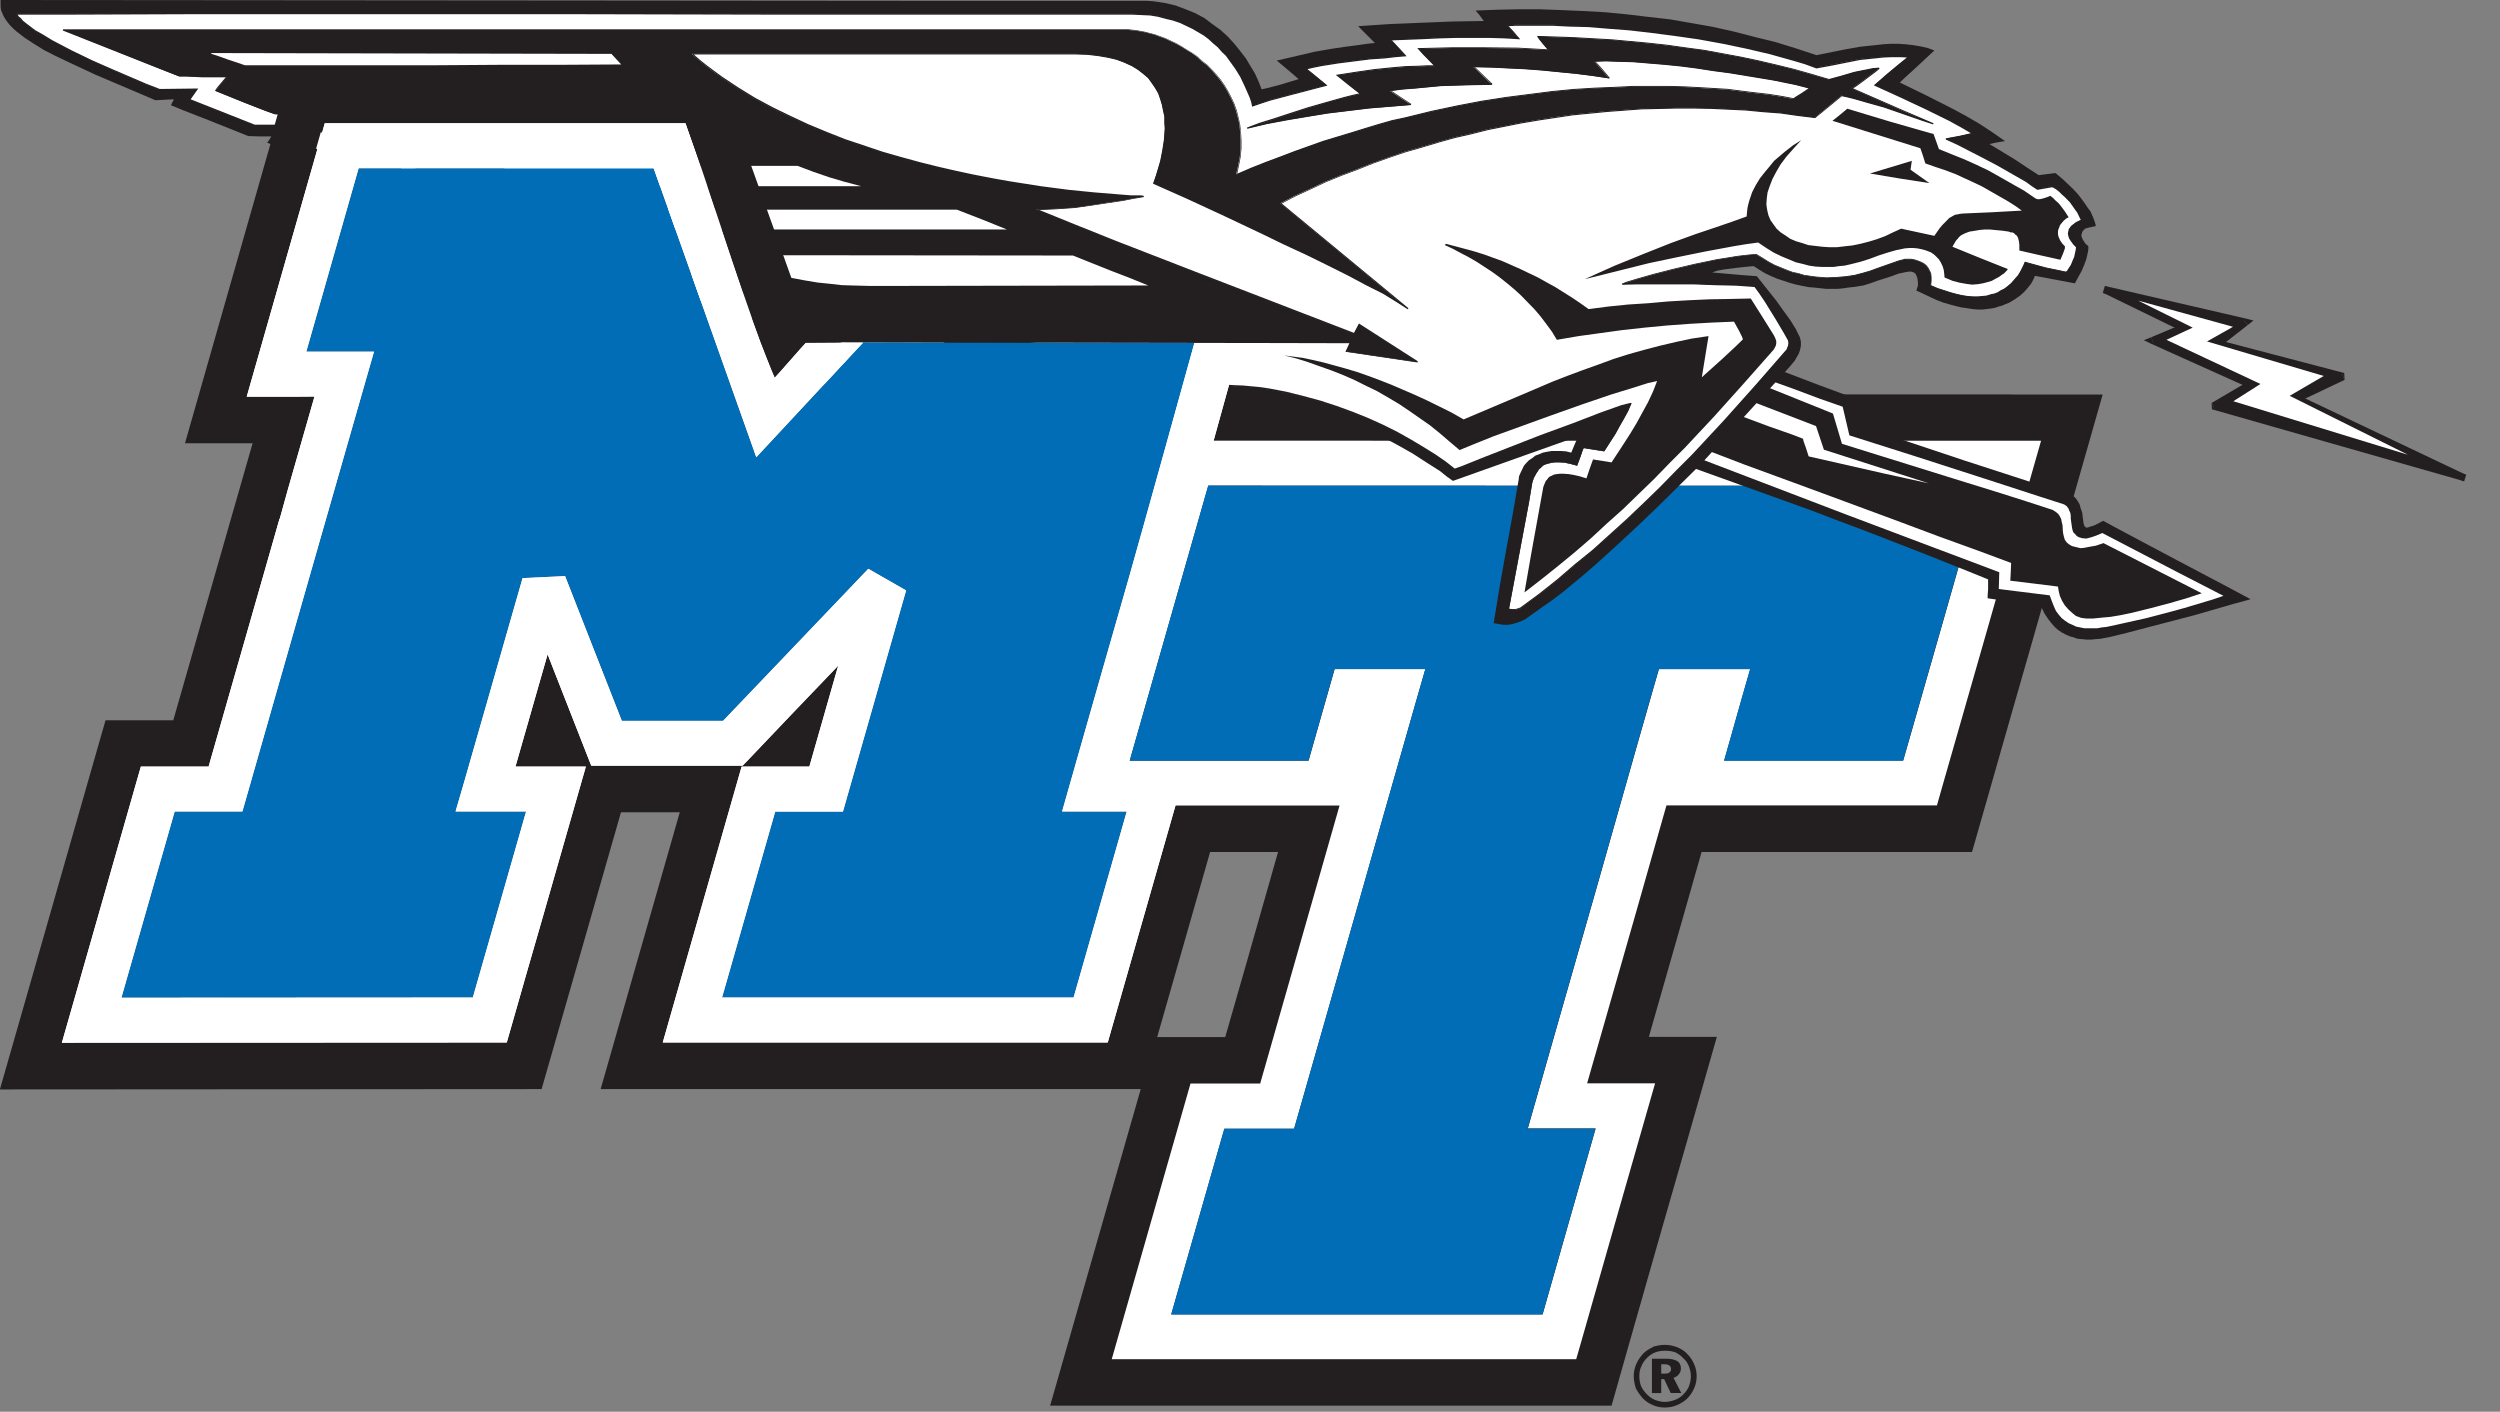 <svg width="85" height="48" viewBox="0 0 85 48" fill="none" xmlns="http://www.w3.org/2000/svg">
<rect x="0" y="0" width="85" height="48" fill="#808080" stroke="none"/>
<g clip-path="url(#clip0_5411_83452)">
<path d="M68.39 13.41C65.736 13.41 63.094 13.41 60.452 13.41H54.446C51.492 13.41 48.543 13.41 45.593 13.406L45.602 13.374C45.841 12.528 46.084 11.678 46.328 10.832L27.303 10.908L25.63 6.019C25.411 5.404 25.195 4.793 24.976 4.179L24.425 2.614H9.846L6.29 15.07H8.589C8.202 16.427 7.811 17.78 7.423 19.137C7.044 20.462 6.665 21.787 6.286 23.112L5.891 24.489H3.588L3.101 26.189C2.351 28.815 1.604 31.425 0.854 34.047L-0.004 37.041L18.415 37.029L18.902 35.329C19.253 34.099 19.604 32.874 19.959 31.645C20.342 30.304 20.729 28.963 21.113 27.618H23.112L20.422 37.029H38.785L35.704 47.793H54.793L55.276 46.088C56.018 43.474 56.768 40.856 57.519 38.242L58.373 35.253H56.062L56.122 35.041C56.489 33.76 56.856 32.479 57.219 31.202L57.854 28.967H67.049L67.564 27.167C68.071 25.391 68.578 23.611 69.089 21.839L71.491 13.414H68.386L68.39 13.41ZM43.183 29.921C42.68 31.701 42.169 33.481 41.658 35.261H39.344L41.144 28.967H43.454C43.362 29.286 43.275 29.602 43.183 29.921Z" fill="#231F20"/>
<path d="M53.599 46.212H37.799L40.477 36.841H42.847L42.879 36.725C43.49 34.598 44.096 32.475 44.699 30.352C44.983 29.362 45.262 28.372 45.545 27.387H36.382L39.926 14.982H40.501C45.15 14.982 49.784 14.982 54.437 14.986H60.444C63.086 14.986 65.732 14.986 68.386 14.986H69.396L67.568 21.4C67.061 23.172 66.55 24.952 66.043 26.724L65.856 27.383H56.66C56.632 27.474 56.608 27.566 56.58 27.662L55.698 30.767C55.335 32.044 54.968 33.325 54.601 34.602L53.962 36.833H56.273L55.994 37.807C55.243 40.421 54.497 43.043 53.751 45.657L53.591 46.212H53.599ZM39.826 44.688H52.45C53.048 42.58 53.651 40.473 54.254 38.366H51.947L53.14 34.187C53.507 32.906 53.87 31.629 54.238 30.352L55.12 27.247C55.495 25.93 55.866 24.613 56.245 23.3L56.405 22.745H59.51L59.23 23.719C59.103 24.162 58.979 24.601 58.855 25.044C58.779 25.315 58.704 25.587 58.624 25.858H64.71C65.173 24.234 65.64 22.601 66.107 20.981L67.38 16.515C65.065 16.515 62.758 16.515 60.452 16.515H54.445C49.983 16.515 45.541 16.511 41.083 16.511L38.413 25.862H44.492C44.615 25.427 44.739 24.992 44.863 24.557L45.378 22.749H48.463L48.183 23.723C47.513 26.073 46.838 28.424 46.172 30.775C45.569 32.898 44.962 35.021 44.352 37.153L44.001 38.378H41.63L39.822 44.696L39.826 44.688Z" fill="white"/>
<path fill-rule="evenodd" clip-rule="evenodd" d="M67.376 16.515C65.061 16.515 62.754 16.515 60.448 16.515H54.441C49.979 16.515 45.537 16.511 41.079 16.511L38.409 25.862H44.487C44.611 25.427 44.735 24.992 44.859 24.557L45.373 22.749H48.459L48.179 23.723C47.509 26.073 46.834 28.424 46.168 30.775C45.565 32.898 44.958 35.021 44.348 37.152L43.997 38.377H41.626L39.818 44.695H52.442C53.04 42.588 53.643 40.481 54.245 38.374H51.939L53.132 34.195C53.499 32.914 53.862 31.637 54.23 30.36L55.112 27.255C55.487 25.938 55.858 24.62 56.237 23.308L56.397 22.753H59.502L59.222 23.727C59.095 24.169 58.971 24.608 58.847 25.052C58.771 25.323 58.696 25.594 58.616 25.866H64.702C65.165 24.241 65.632 22.609 66.099 20.989L67.372 16.523L67.376 16.515Z" fill="#006DB6"/>
<path fill-rule="evenodd" clip-rule="evenodd" d="M56.76 46.428C56.8 46.456 56.816 46.495 56.816 46.551C56.816 46.595 56.8 46.635 56.76 46.663C56.732 46.691 56.676 46.703 56.593 46.703H56.481V46.384H56.581C56.664 46.384 56.732 46.4 56.76 46.428ZM56.481 47.361V46.891H56.581L56.804 47.361H57.163L56.9 46.847C56.984 46.819 57.039 46.779 57.083 46.723C57.123 46.667 57.151 46.611 57.151 46.527C57.151 46.416 57.111 46.332 57.028 46.276C56.928 46.224 56.804 46.196 56.652 46.196H56.166V47.365H56.485L56.481 47.361ZM56.968 45.98C57.063 46.036 57.159 46.092 57.243 46.192C57.327 46.26 57.383 46.356 57.423 46.456C57.467 46.567 57.49 46.679 57.49 46.791C57.49 46.914 57.463 47.026 57.423 47.138C57.383 47.234 57.311 47.334 57.227 47.417C57.143 47.501 57.059 47.557 56.948 47.597C56.836 47.637 56.724 47.665 56.6 47.665C56.489 47.665 56.381 47.637 56.269 47.597C56.157 47.553 56.074 47.485 55.99 47.401C55.906 47.318 55.838 47.222 55.794 47.122C55.754 47.01 55.738 46.914 55.738 46.791C55.738 46.679 55.75 46.567 55.806 46.456C55.846 46.344 55.918 46.248 56.002 46.164C56.086 46.08 56.169 46.024 56.281 45.98C56.381 45.941 56.489 45.925 56.6 45.925C56.74 45.925 56.852 45.941 56.964 45.98H56.968ZM56.201 45.801C56.078 45.857 55.966 45.925 55.866 46.024C55.77 46.136 55.687 46.244 55.631 46.384C55.575 46.507 55.547 46.647 55.547 46.787C55.547 46.926 55.575 47.062 55.615 47.19C55.671 47.313 55.754 47.425 55.85 47.537C55.946 47.637 56.058 47.717 56.197 47.773C56.321 47.828 56.461 47.856 56.6 47.856C56.756 47.856 56.892 47.828 57.02 47.773C57.143 47.717 57.267 47.649 57.367 47.549C57.463 47.453 57.546 47.325 57.602 47.202C57.658 47.074 57.686 46.938 57.686 46.787C57.686 46.647 57.658 46.507 57.602 46.384C57.546 46.26 57.478 46.148 57.379 46.048C57.283 45.937 57.171 45.869 57.032 45.809C56.908 45.757 56.768 45.725 56.6 45.725C56.461 45.725 56.325 45.753 56.197 45.793L56.201 45.801Z" fill="#231F20"/>
<path fill-rule="evenodd" clip-rule="evenodd" d="M43.159 13.629L43.913 13.086L44.053 12.572L44.192 12.069L44.332 11.554L44.484 11.039L44.627 10.54L44.763 10.021L44.903 9.519L45.042 9.004L45.182 8.505L45.338 7.99L45.477 7.471L45.617 6.972L45.757 6.457L45.896 5.943L46.036 5.44L46.188 4.925L44.667 4.554L44.528 5.069L44.388 5.571L44.248 6.086L44.108 6.585L43.969 7.1L43.813 7.615L43.673 8.134L43.534 8.633L43.398 9.147L43.254 9.65L43.115 10.165L42.975 10.68L42.823 11.179L42.696 11.698L42.544 12.209L42.404 12.715L43.159 12.169V13.629H43.761L43.913 13.086L43.159 13.629Z" fill="white"/>
<path fill-rule="evenodd" clip-rule="evenodd" d="M68.211 8.301L68.255 8.405L68.267 8.517L68.295 8.76L67.596 8.549L66.886 8.345L66.942 8.289L66.998 8.245L67.081 8.217H67.165H67.345H67.512L68.211 8.301Z" fill="#231F20"/>
<path fill-rule="evenodd" clip-rule="evenodd" d="M76.424 11.051L76.38 10.836L71.563 9.722L71.507 9.966L76.324 11.067L76.268 10.868L76.424 11.051L76.619 10.896L76.38 10.836L76.424 11.051Z" fill="#231F20"/>
<path fill-rule="evenodd" clip-rule="evenodd" d="M75.447 11.566L75.487 11.782L76.424 11.051L76.269 10.868L75.335 11.594L75.375 11.798L75.335 11.594L75.151 11.742L75.375 11.798L75.447 11.566Z" fill="#231F20"/>
<path fill-rule="evenodd" clip-rule="evenodd" d="M79.716 12.915L79.704 12.683L75.446 11.566L75.374 11.797L79.648 12.915L79.621 12.699L79.716 12.915Z" fill="#231F20"/>
<path fill-rule="evenodd" clip-rule="evenodd" d="M78.156 13.441V13.657L79.717 12.915L79.621 12.699L78.056 13.441V13.657V13.441L77.833 13.557L78.056 13.657L78.156 13.441Z" fill="#231F20"/>
<path fill-rule="evenodd" clip-rule="evenodd" d="M83.784 16.363L83.852 16.148L78.156 13.442L78.057 13.657L83.752 16.363L83.84 16.136L83.784 16.363Z" fill="#231F20"/>
<path fill-rule="evenodd" clip-rule="evenodd" d="M75.194 13.701L75.206 13.916L83.783 16.363L83.839 16.136L75.278 13.685L75.306 13.916L75.194 13.701Z" fill="#231F20"/>
<path fill-rule="evenodd" clip-rule="evenodd" d="M76.468 13.187L76.436 12.971L75.194 13.701L75.306 13.917L76.563 13.171L76.547 12.955L76.563 13.171L76.759 13.055L76.547 12.955L76.468 13.187Z" fill="#231F20"/>
<path fill-rule="evenodd" clip-rule="evenodd" d="M73.139 11.466L73.127 11.682L76.468 13.186L76.547 12.955L73.223 11.466V11.682L73.139 11.466L72.888 11.566L73.127 11.682L73.139 11.466Z" fill="#231F20"/>
<path fill-rule="evenodd" clip-rule="evenodd" d="M74.161 11.251V11.039L73.14 11.466L73.224 11.682L74.245 11.251L74.261 11.039L74.245 11.251L74.497 11.167L74.261 11.039L74.161 11.251Z" fill="#231F20"/>
<path fill-rule="evenodd" clip-rule="evenodd" d="M71.563 9.722L71.495 9.95L74.161 11.251L74.261 11.039L71.591 9.734L71.507 9.966L71.563 9.722Z" fill="#231F20"/>
<path fill-rule="evenodd" clip-rule="evenodd" d="M60.321 12.512L61.857 13.098L62.907 13.486L63.382 13.673L63.198 14.459L66.802 15.661L69.272 16.463L70.39 16.822L70.49 16.866L70.558 16.922L70.613 16.994L70.669 17.081L70.713 17.165L70.737 17.265L70.797 17.437L70.837 17.768L70.865 17.88L70.893 17.908L70.909 17.924L70.937 17.939H70.977L71.06 17.908L71.16 17.88L71.256 17.84L71.424 17.752L71.507 17.708L72.278 18.123L74.006 19.041L75.738 19.955L76.52 20.374L75.949 20.53L74.608 20.917L73.016 21.332L72.302 21.52L71.731 21.659L71.412 21.719L71.244 21.731L71.104 21.747H70.949L70.797 21.731L70.641 21.719L70.518 21.675L70.362 21.631L70.234 21.575L70.099 21.503L69.971 21.416L69.847 21.304L69.735 21.172L69.624 21.029L69.512 20.857L69.456 20.745L69.412 20.657L69.328 20.602L69.26 20.574L69.165 20.558L69.037 20.53L68.686 20.502L67.58 20.342V20.242L67.596 20.027V19.7L66.926 19.428L65.305 18.782L63.31 18.007L62.36 17.652L61.538 17.337L57.319 15.82L60.321 12.512Z" fill="#231F20"/>
<path fill-rule="evenodd" clip-rule="evenodd" d="M62.651 13.829L62.879 14.803L65.042 15.489L67.445 16.264L69.384 16.894L70.178 17.149L70.266 17.209L70.322 17.281L70.35 17.349L70.39 17.437L70.406 17.537V17.636L70.434 17.84L70.446 17.924L70.462 18.008L70.49 18.095L70.546 18.151L70.613 18.227L70.685 18.267L70.797 18.299L70.937 18.311L71.104 18.267L71.268 18.211L71.479 18.123L74.006 19.44L75.598 20.259L75.223 20.386L74.261 20.674L73.631 20.845L72.972 21.017L72.278 21.172L71.954 21.244L71.619 21.316L71.463 21.332L71.312 21.36H71.16H71.02H70.865L70.725 21.332L70.585 21.304L70.462 21.244L70.334 21.188L70.206 21.101L70.099 21.017L69.999 20.901L69.903 20.773L69.831 20.614L69.763 20.442L69.691 20.242L67.959 20.027L67.975 19.456L62.779 17.497L57.599 15.517L57.722 15.389L57.85 15.234L59.303 15.793L60.979 16.407L62.723 17.05L64.427 17.68L65.964 18.255L67.221 18.71L68.378 19.141L68.366 19.456L68.35 19.744L69.165 19.843L69.971 19.943L69.999 20.115L70.039 20.27L70.111 20.43L70.206 20.586L70.322 20.717L70.462 20.845L70.585 20.945L70.669 20.973L70.737 21.001L70.825 21.017L70.937 21.029H71.172L71.451 21.001L71.759 20.973L72.094 20.917L72.441 20.845L73.14 20.674L73.786 20.502L74.341 20.342L74.86 20.171L71.519 18.466L71.256 18.554L71.004 18.598L70.865 18.626L70.737 18.638L70.573 18.598L70.446 18.566L70.35 18.51L70.266 18.439L70.206 18.355L70.178 18.267L70.15 18.151L70.138 18.067L70.126 17.852L70.099 17.752L70.082 17.652L70.039 17.564L69.983 17.477L69.903 17.409L69.791 17.337L68.909 17.05L68.015 16.766L66.215 16.208L62.627 15.09L62.32 14.06L59.822 13.055L60.001 12.871L60.991 13.226L61.873 13.557L62.651 13.829Z" fill="white"/>
<path fill-rule="evenodd" clip-rule="evenodd" d="M61.745 14.487L62.013 15.29L65.585 16.435L64.024 16.092L61.494 15.517L61.398 15.218L61.326 15.018L61.302 14.918L60.935 14.775L60.113 14.487L58.928 14.044L59.359 13.569L61.745 14.487Z" fill="white"/>
<path fill-rule="evenodd" clip-rule="evenodd" d="M57.834 15.777L56.429 17.165L55.714 17.852L54.988 18.526L54.261 19.185L53.898 19.5L53.519 19.815L53.156 20.115L52.781 20.402L52.39 20.674L52.011 20.945L51.871 21.045L51.731 21.116L51.58 21.172L51.424 21.216L51.272 21.244H51.117L50.949 21.216L50.785 21.188L50.981 19.987L51.2 18.754L51.424 17.525L51.635 16.307L51.647 16.192L51.703 16.064L51.759 15.948L51.815 15.832L51.887 15.749L51.983 15.649L52.094 15.577L52.206 15.489L52.318 15.449L52.458 15.389L52.597 15.361L52.753 15.334H52.904H53.072L53.24 15.345L53.423 15.389L53.535 15.118L53.647 14.859L53.994 14.89L54.233 14.918H54.329L54.357 14.859L54.413 14.731L54.485 14.543L52.346 15.302L49.4 16.351L49.177 16.192L48.965 16.02L48.495 15.721L48.032 15.421L47.545 15.146L47.038 14.874L46.527 14.647L46.008 14.416L45.489 14.232L44.958 14.044L44.444 13.885L43.941 13.757L43.713 13.881L43.027 13.941L42.276 13.761L42.053 13.486H41.845H41.634H24.696L26.472 12.468L27.546 11.825L27.338 11.797L27.127 11.781L26.624 11.67L26.093 11.526L25.518 11.338L24.907 11.139L24.305 10.923L23.076 10.464L21.958 10.009L21.036 9.606L20.422 9.335L20.186 9.219L20.37 8.948L19.923 8.92H19.627H19.476L17.967 8.333L16.443 7.731L16.486 7.703L16.554 7.615L16.61 7.543L16.638 7.503L15.716 7.471L15.257 7.288L14.208 6.873L13.146 6.457L12.659 6.27L12.843 6.026L12.408 6.01H11.989L10.536 5.428L9.083 4.853L9.155 4.753L9.211 4.665L9.223 4.638H8.832L8.441 4.626L7.144 4.107L6.234 3.752L5.814 3.58L5.858 3.48L5.902 3.408V3.376L5.284 3.408L3.232 2.534L2.31 2.103L1.891 1.904L1.5 1.704L1.153 1.489L0.846 1.289L0.566 1.074L0.455 0.974L0.355 0.874L0.259 0.758L0.187 0.659L0.119 0.543L0.075 0.443L0.035 0.343L0.02 0.227V0.128V0L19.432 0.016L32.77 0.028H38.812H39.024L39.219 0.044L39.415 0.072L39.599 0.1L39.794 0.144L39.974 0.188L40.309 0.315L40.628 0.443L40.951 0.615L41.219 0.818L41.498 1.018L41.746 1.245L41.969 1.489L42.165 1.732L42.364 1.992L42.516 2.247L42.672 2.506L42.795 2.778L42.895 3.037L43.091 2.993L43.534 2.878L44.152 2.69L44.025 2.578L43.773 2.363L43.41 2.059L44.08 1.904L44.695 1.76L45.266 1.66L45.757 1.588L46.176 1.533L46.483 1.489L46.746 1.461L46.176 0.89L47.249 0.818L48.323 0.774L49.412 0.73L50.45 0.714L50.294 0.503L50.171 0.359L50.893 0.331L51.623 0.315H52.346L53.088 0.343L53.827 0.375L54.569 0.415L55.307 0.487L56.05 0.575L56.788 0.659L57.514 0.786L58.24 0.914L58.955 1.074L59.677 1.261L60.376 1.433L61.074 1.648L61.757 1.876L62.75 1.676L63.253 1.588L63.772 1.533L64.023 1.505L64.275 1.489H64.538L64.79 1.505L65.041 1.533L65.293 1.576L65.544 1.632L65.768 1.716L65.181 2.263L64.774 2.634L64.594 2.806L65.504 3.249L66.41 3.708L66.857 3.951L67.304 4.211L67.735 4.494L68.17 4.797L67.903 4.841L67.639 4.897L68.49 5.412L68.897 5.683L69.316 5.955L69.623 5.915L69.886 5.883L70.126 6.086L70.321 6.27L70.501 6.442L70.657 6.613L70.78 6.773L70.892 6.928L70.988 7.072L71.076 7.188L71.171 7.403L71.227 7.559L71.255 7.659V7.687L71.104 7.719L70.988 7.747L70.892 7.775L70.824 7.846L70.796 7.89L70.78 7.946L70.764 8.002L70.78 8.062L70.808 8.134L70.836 8.178L70.908 8.289L70.976 8.345L71.004 8.373V8.477L70.988 8.577L70.936 8.804L70.864 9.004L70.78 9.203L70.684 9.379L70.613 9.507L70.545 9.634L69.874 9.507L69.188 9.379L69.132 9.507L69.064 9.634L68.952 9.778L68.825 9.922L68.685 10.049L68.505 10.177L68.31 10.293L68.198 10.337L68.07 10.393L67.959 10.421L67.835 10.464L67.679 10.492L67.54 10.508L67.4 10.524H67.232L67.065 10.508L66.885 10.48L66.689 10.453L66.506 10.409L66.298 10.353L66.087 10.293L65.863 10.209L65.644 10.109L65.404 9.994L65.153 9.878L65.181 9.806L65.209 9.706V9.59L65.193 9.479L65.181 9.419L65.153 9.363L65.125 9.303L65.085 9.275L65.041 9.251L64.973 9.235H64.901L64.802 9.251L64.55 9.303L64.315 9.391L63.828 9.547L63.589 9.634L63.353 9.706L63.086 9.75L62.834 9.778L62.651 9.806L62.471 9.822H62.291H62.096L61.689 9.778L61.493 9.762L61.286 9.722L61.074 9.678L60.867 9.622L60.643 9.547L60.432 9.479L60.224 9.391L60.013 9.291L59.821 9.175L59.625 9.048L59.442 9.064L59.063 9.104L58.604 9.163L58.392 9.203L58.213 9.263L59.163 9.347L59.733 9.391L59.973 9.694L60.392 10.221L60.627 10.552L60.867 10.88L61.062 11.195L61.13 11.338L61.202 11.482L61.214 11.554L61.23 11.61V11.754L61.202 11.897L61.158 12.025L61.09 12.141L61.018 12.268L60.934 12.368L60.851 12.468L57.834 15.777Z" fill="#231F20"/>
<path fill-rule="evenodd" clip-rule="evenodd" d="M38.522 0.471L38.829 0.487L39.125 0.503L39.388 0.543L39.655 0.615L39.891 0.674L40.142 0.758L40.354 0.858L40.561 0.958L40.757 1.074L40.953 1.189L41.12 1.317L41.276 1.461L41.428 1.588L41.567 1.748L41.707 1.876L41.819 2.031L42.026 2.319L42.198 2.594L42.333 2.878L42.433 3.105L42.517 3.293L42.573 3.464L42.601 3.596L42.896 3.492L43.2 3.392L43.842 3.221L45.099 2.894L44.752 2.606L44.417 2.335L44.668 2.275L44.947 2.219L45.506 2.131L46.065 2.059L46.608 1.992L47.083 1.96L47.462 1.92L47.797 1.888L47.546 1.616L47.294 1.345L48.384 1.305L48.967 1.273L49.541 1.261H50.1H50.647L51.162 1.273L51.648 1.305L51.453 1.074L51.257 0.858L51.537 0.842H51.888H52.822L53.397 0.874L54.023 0.89L54.694 0.946L55.42 1.002L56.174 1.09L56.944 1.189L57.755 1.305L58.549 1.445L59.375 1.616L60.181 1.804L60.588 1.92L60.991 2.031L61.383 2.147L61.774 2.291L62.013 2.247L62.249 2.203L62.752 2.103L63.254 2.004L63.522 1.976L63.785 1.948L64.053 1.92L64.344 1.904H64.623L64.903 1.92L64.567 2.191L64.188 2.506L63.757 2.878L64.639 3.277L65.489 3.68L66.299 4.079L66.691 4.294L67.082 4.522L66.635 4.626L66.172 4.709L66.551 4.881L67.417 5.324L67.932 5.599L68.435 5.883L68.91 6.158L69.105 6.298L69.289 6.414L69.792 6.33L69.915 6.398L70.027 6.485L70.127 6.585L70.223 6.673L70.406 6.857L70.546 7.06L70.658 7.216L70.725 7.359L70.781 7.471L70.602 7.559L70.49 7.643L70.434 7.687L70.406 7.731L70.362 7.787L70.35 7.858L70.334 7.93L70.35 8.002L70.378 8.09L70.434 8.178L70.518 8.289L70.614 8.389L70.602 8.489L70.546 8.732L70.49 8.86L70.434 9.004L70.35 9.131L70.306 9.203L70.251 9.251L70.039 9.203L69.552 9.104L68.854 8.92L68.814 9.02L68.77 9.104L68.714 9.219L68.63 9.363L68.519 9.491L68.395 9.634L68.239 9.762L68.143 9.834L68.044 9.878L67.932 9.95L67.82 9.994L67.696 10.021L67.557 10.065L67.417 10.077L67.261 10.093H67.094L66.914 10.077L66.731 10.049L66.539 10.009L66.327 9.95L66.104 9.878L65.88 9.806L65.645 9.706L65.657 9.547V9.419L65.645 9.291L65.601 9.203L65.545 9.104L65.489 9.032L65.406 8.964L65.322 8.92L65.21 8.876L65.126 8.848L65.002 8.82H64.903H64.775L64.667 8.848L64.551 8.876L64.428 8.92L64.188 9.004L63.829 9.131L63.59 9.219L63.338 9.291L63.059 9.363L62.767 9.407L62.432 9.435L62.097 9.451L61.913 9.435L61.734 9.419L61.538 9.391L61.343 9.363L61.147 9.303L60.952 9.263L60.756 9.191L60.544 9.104L60.337 9.02L60.125 8.904L59.918 8.776L59.706 8.649L59.415 8.676L59.08 8.716L58.365 8.832L57.611 8.992L56.889 9.163L56.218 9.335L55.671 9.491L55.296 9.606L55.197 9.65L55.157 9.662L55.644 9.65H56.861H57.599L58.341 9.678L59.052 9.694L59.666 9.734L59.834 9.966L60.014 10.237L60.377 10.824L60.656 11.295L60.768 11.494L60.812 11.566L60.824 11.638V11.698L60.812 11.77L60.78 11.841L60.768 11.881L59.706 13.098L58.633 14.304L58.09 14.89L57.559 15.461L57 16.02L56.454 16.579L55.895 17.122L55.324 17.664L54.749 18.183L54.163 18.71L53.564 19.197L52.962 19.716L52.347 20.203L51.704 20.674L51.624 20.701L51.525 20.729H51.413L51.301 20.717L51.704 18.566L51.984 17.082L52.096 16.407L52.151 16.247L52.239 16.092L52.279 16.032L52.319 15.964L52.391 15.904L52.459 15.832L52.542 15.793L52.642 15.761L52.77 15.733L52.882 15.721H53.033L53.213 15.733L53.408 15.777L53.62 15.832L53.732 15.533L53.8 15.334L53.843 15.234L54.191 15.29L54.542 15.345L54.654 15.174L54.917 14.759L55.057 14.503L55.212 14.232L55.352 13.973L55.448 13.745H55.42L55.364 13.757L55.125 13.817L54.442 14.06L53.48 14.431L52.391 14.831L50.379 15.621L49.709 15.892L49.457 15.976L49.15 15.733L48.799 15.489L48.412 15.246L47.977 14.99L47.518 14.731L47.027 14.487L46.528 14.26L45.997 14.044L45.45 13.845L44.892 13.657L44.305 13.502L43.73 13.358L43.439 13.298L43.148 13.246L42.852 13.198L42.557 13.17L42.266 13.142L41.97 13.13L41.695 13.114H41.4L26.166 13.098L27.519 12.268L28.832 11.466L28.62 11.482H28.385L28.133 11.454L27.866 11.426L27.591 11.382L27.279 11.326L26.669 11.179L26.01 10.995L25.34 10.78L24.669 10.564L24.015 10.337L22.785 9.866L21.764 9.451L20.83 9.032H20.814L20.802 9.02L21.165 8.605L19.684 8.577L17.13 7.543L17.17 7.471L17.282 7.343L17.449 7.144L15.973 7.116L13.319 6.07L13.498 5.871L13.678 5.655L12.117 5.627L11.738 5.468L10.916 5.152L9.683 4.654L9.994 4.294L9.966 4.266H8.653L6.446 3.392L6.698 3.037L5.424 3.049L4.95 2.862L4.451 2.65L3.82 2.379L3.138 2.075L2.423 1.732L1.769 1.389L1.461 1.201L1.182 1.046L1.014 0.914L0.847 0.786L0.763 0.714L0.691 0.631L0.623 0.575L0.567 0.471H0.998H2.2L6.502 0.459H19.545L26.513 0.471H32.603H36.902H38.522Z" fill="white"/>
<path d="M51.528 20.753H51.413L51.277 20.737V20.713L51.963 17.078L52.075 16.403L52.131 16.244L52.215 16.084L52.259 16.024L52.303 15.948L52.37 15.892L52.446 15.816L52.53 15.777L52.63 15.745L52.758 15.717L52.873 15.701H53.029L53.212 15.717L53.412 15.757L53.604 15.809L53.707 15.525L53.775 15.326L53.823 15.206L54.522 15.322L54.625 15.162L54.893 14.747L55.032 14.491L55.188 14.22L55.328 13.965L55.412 13.769L55.368 13.781L55.128 13.841L54.446 14.084L53.484 14.456L52.394 14.855L50.383 15.641L49.712 15.912L49.449 16.004L49.441 15.996L49.134 15.753L48.786 15.509L48.395 15.266L47.96 15.006L47.501 14.747L47.014 14.503L46.512 14.276L45.981 14.06L45.438 13.861L44.879 13.677L44.297 13.518L43.722 13.374L43.139 13.262L42.848 13.218L42.261 13.162L41.97 13.15L41.691 13.134H41.399L26.161 13.123L26.149 13.083L28.744 11.494L28.62 11.502H28.38L28.125 11.474L27.862 11.446L27.582 11.402L27.275 11.347L26.66 11.203L26.002 11.019L24.661 10.588L24.002 10.357L22.773 9.886L21.755 9.471L20.825 9.056H20.805L20.77 9.02L21.117 8.625L19.676 8.597L17.098 7.555L17.154 7.463L17.405 7.164L15.964 7.136L13.282 6.078L13.482 5.855L13.634 5.675L12.105 5.643L11.73 5.488L10.908 5.172L9.651 4.662L9.966 4.294L9.958 4.286H8.645L6.414 3.4L6.657 3.057L5.424 3.069L4.949 2.882L3.816 2.395L3.133 2.095L2.419 1.752L1.764 1.409L1.457 1.221L1.178 1.062L0.838 0.802L0.755 0.73L0.683 0.643L0.611 0.583L0.539 0.451H2.207L6.51 0.435H19.552L26.521 0.451H38.534L39.132 0.479L39.4 0.523L39.667 0.595L39.907 0.651L40.158 0.738L40.581 0.938L40.972 1.169L41.144 1.301L41.299 1.445L41.451 1.573L41.591 1.732L41.73 1.86L42.054 2.307L42.221 2.582L42.361 2.87L42.544 3.289L42.6 3.46L42.624 3.568L42.896 3.476L43.203 3.376L43.846 3.205L45.063 2.886L44.376 2.323L44.672 2.255L44.955 2.199L45.514 2.111L46.619 1.972L47.094 1.94L47.469 1.896L47.761 1.872L47.258 1.325L48.395 1.281L48.982 1.253L49.557 1.237H50.662L51.177 1.253L51.616 1.277L51.453 1.086L51.229 0.838L51.552 0.822H52.837L53.412 0.85L54.039 0.866L54.709 0.922L55.435 0.978L56.19 1.066L56.96 1.165L57.77 1.281L58.569 1.425L59.395 1.596L60.205 1.784L61.015 2.012L61.406 2.127L61.793 2.271L62.264 2.187L63.27 1.988L63.537 1.956L63.801 1.928L64.068 1.9L64.364 1.888H64.643L64.922 1.9L64.934 1.94L64.599 2.211L64.22 2.526L63.813 2.878L64.663 3.265L65.513 3.664L66.323 4.067L66.714 4.282L67.105 4.51L67.097 4.55L66.65 4.65L66.255 4.725L66.57 4.869L67.436 5.312L67.955 5.583L68.933 6.142L69.129 6.286L69.304 6.394L69.807 6.31L69.939 6.386L70.051 6.473L70.15 6.573L70.246 6.657L70.43 6.845L70.685 7.204L70.821 7.483L70.617 7.579L70.458 7.703L70.434 7.743L70.394 7.798L70.366 7.934L70.378 8.002L70.406 8.082L70.462 8.166L70.546 8.277L70.649 8.381V8.393L70.633 8.493L70.578 8.736L70.466 9.012L70.378 9.143L70.33 9.219L70.266 9.271L70.047 9.223L69.56 9.124L68.877 8.944L68.845 9.028L68.746 9.231L68.662 9.375L68.422 9.65L68.267 9.782L68.167 9.854L68.067 9.898L67.959 9.97L67.844 10.014L67.716 10.041L67.576 10.085L67.433 10.101L67.277 10.113H67.109L66.926 10.101L66.742 10.073L66.546 10.03L66.335 9.97L65.884 9.826L65.633 9.718L65.649 9.543V9.415L65.637 9.291L65.597 9.207L65.541 9.108L65.485 9.04L65.405 8.972L65.325 8.932L65.134 8.86L65.01 8.832H64.794L64.571 8.888L64.447 8.928L64.208 9.016L63.845 9.143L63.609 9.231L63.354 9.303L63.074 9.375L62.779 9.419L62.444 9.447L62.108 9.459L61.745 9.431L61.35 9.371L61.151 9.311L60.959 9.271L60.76 9.199L60.34 9.028L60.129 8.912L59.714 8.657L59.427 8.684L59.091 8.724L58.381 8.84L57.627 8.996L56.9 9.167L56.23 9.339L55.687 9.495L55.312 9.61L55.288 9.622L55.655 9.614H57.611L58.353 9.642L59.063 9.658L59.69 9.702L59.862 9.942L60.045 10.217L60.408 10.804L60.688 11.279L60.843 11.558L60.855 11.63V11.69L60.843 11.766L60.811 11.841L60.795 11.889L59.734 13.107L58.66 14.308L57.583 15.465L57.024 16.024L56.477 16.583L55.919 17.125L55.344 17.668L54.186 18.714L53.584 19.201L52.985 19.716L52.37 20.203L51.724 20.677L51.64 20.705L51.536 20.733L51.528 20.753ZM51.325 20.698L51.413 20.709H51.52L51.616 20.681L51.692 20.654L52.331 20.183L52.945 19.696L53.544 19.181L54.146 18.694L55.304 17.648L55.875 17.105L56.433 16.563L56.98 16.004L57.539 15.445L58.616 14.288L59.69 13.087L60.748 11.873L60.76 11.833L60.791 11.758L60.803 11.69V11.638L60.791 11.574L60.752 11.506L60.64 11.307L60.361 10.836L59.997 10.249L59.814 9.978L59.654 9.758L59.047 9.714L58.337 9.698L57.595 9.67H55.639L55.152 9.682L55.144 9.642L55.184 9.63L55.284 9.586L55.663 9.471L56.21 9.315L56.88 9.143L57.607 8.972L58.361 8.816L59.075 8.7L59.411 8.661L59.71 8.633H59.718L60.137 8.892L60.344 9.004L60.76 9.175L60.955 9.247L61.147 9.287L61.346 9.347L61.733 9.403L62.093 9.431L62.424 9.419L62.759 9.391L63.05 9.347L63.326 9.275L63.577 9.203L63.813 9.116L64.539 8.86L64.77 8.8H64.994L65.126 8.828L65.213 8.86L65.325 8.904L65.413 8.948L65.501 9.02L65.561 9.096L65.617 9.199L65.66 9.295L65.672 9.423V9.555L65.66 9.698L65.88 9.794L66.327 9.938L66.535 9.994L66.726 10.037L66.91 10.065L67.089 10.077H67.257L67.548 10.049L67.684 10.005L67.812 9.978L67.919 9.938L68.027 9.866L68.127 9.822L68.223 9.754L68.374 9.626L68.61 9.355L68.694 9.215L68.793 9.016L68.841 8.9H68.857L69.556 9.092L70.242 9.235L70.286 9.199L70.326 9.131L70.41 9.004L70.466 8.864L70.522 8.736L70.573 8.497L70.585 8.409L70.494 8.317L70.41 8.202L70.35 8.11L70.322 8.022L70.306 7.942L70.338 7.787L70.382 7.731L70.414 7.683L70.47 7.639L70.578 7.555L70.745 7.475L70.629 7.236L70.518 7.08L70.378 6.881L70.198 6.697L70.103 6.613L70.003 6.513L69.895 6.43L69.779 6.366L69.276 6.454H69.268L69.085 6.334L68.889 6.19L67.912 5.631L67.397 5.36L66.535 4.917L66.155 4.745V4.705L66.622 4.618L67.013 4.53L66.67 4.33L66.279 4.115L65.469 3.716L64.619 3.317L63.709 2.902L64.164 2.506L64.543 2.191L64.834 1.956L64.611 1.944H64.332L64.04 1.956L63.777 1.984L63.246 2.039L62.244 2.239L61.761 2.327H61.757L61.366 2.183L60.975 2.067L60.165 1.84L59.359 1.652L58.537 1.481L57.742 1.337L56.932 1.221L56.166 1.122L55.412 1.034L54.685 0.978L54.015 0.922L53.388 0.906L52.813 0.878H51.528L51.297 0.89L51.461 1.07L51.688 1.337L51.149 1.305L50.634 1.289H49.529L48.954 1.305L48.367 1.333L47.326 1.373L47.825 1.912L47.446 1.944L47.07 1.988L46.595 2.019L45.494 2.159L44.939 2.247L44.66 2.303L44.452 2.351L45.135 2.909L43.838 3.249L43.195 3.42L42.888 3.52L42.572 3.628L42.541 3.476L42.485 3.309L42.301 2.894L42.165 2.61L41.998 2.339L41.678 1.896L41.543 1.768L41.403 1.608L41.252 1.481L41.096 1.337L40.928 1.209L40.541 0.982L40.122 0.782L39.875 0.698L39.639 0.643L39.372 0.571L39.108 0.527L38.51 0.499H26.501L19.532 0.483H6.502L2.199 0.499H0.603L0.639 0.563L0.707 0.615L0.779 0.702L0.862 0.77L1.198 1.026L1.473 1.181L1.78 1.369L2.435 1.712L3.145 2.055L3.828 2.355L4.961 2.842L5.432 3.025L6.741 3.009L6.482 3.376L8.661 4.239H9.978L10.026 4.286L9.722 4.638L10.924 5.128L11.746 5.444L12.121 5.599L13.725 5.631L13.514 5.879L13.354 6.058L15.976 7.088L17.497 7.116L17.301 7.351L17.19 7.479L17.162 7.527L19.688 8.549L21.212 8.577L20.837 9.008L21.771 9.423L22.789 9.838L24.018 10.309L24.673 10.536L26.014 10.967L26.668 11.151L27.283 11.295L27.59 11.351L27.87 11.394L28.133 11.422L28.384 11.45H28.62L28.827 11.434L28.839 11.474L26.237 13.067L41.691 13.079L41.97 13.095L42.265 13.107L42.852 13.162L43.147 13.206L43.734 13.318L44.309 13.462L44.895 13.621L45.458 13.805L46.005 14.005L46.536 14.22L47.038 14.447L47.525 14.691L47.984 14.95L48.419 15.21L48.81 15.453L49.162 15.697L49.461 15.932L49.7 15.848L50.371 15.577L52.382 14.791L53.472 14.392L54.434 14.021L55.12 13.777L55.42 13.701H55.479L55.368 13.961L55.228 14.22L55.072 14.491L54.933 14.747L54.545 15.345H54.53L53.847 15.234L53.811 15.318L53.743 15.517L53.624 15.836L53.396 15.773L53.201 15.733L53.021 15.717H52.869L52.762 15.733L52.638 15.761L52.542 15.789L52.462 15.828L52.394 15.896L52.327 15.952L52.287 16.02L52.243 16.08L52.159 16.235L52.103 16.391L51.991 17.062L51.313 20.677L51.325 20.698Z" fill="#231F20"/>
<path fill-rule="evenodd" clip-rule="evenodd" d="M38.369 1.018L38.633 1.046L38.944 1.101L39.275 1.189L39.626 1.317L39.989 1.489L40.169 1.588L40.353 1.704L40.52 1.804L40.7 1.932L40.867 2.091L41.035 2.219L41.191 2.379L41.342 2.55L41.482 2.722L41.622 2.921L41.733 3.105L41.845 3.32L41.945 3.536L42.025 3.767L42.085 3.995L42.141 4.238L42.164 4.494L42.181 4.765V5.053L42.153 5.34L42.097 5.627L42.025 5.942L42.528 5.727L43.031 5.527L43.533 5.34L44.024 5.152L44.986 4.809L45.465 4.665L45.936 4.522L46.399 4.382L46.874 4.238L47.321 4.107L47.78 4.007L48.662 3.795L49.54 3.608L50.378 3.448L51.2 3.32L51.982 3.221L52.753 3.121L53.491 3.049L54.205 3.005L54.888 2.977L55.531 2.949H56.145H56.732L57.291 2.961L57.809 2.993L58.731 3.049L59.51 3.149L60.14 3.221L60.587 3.292L60.962 3.364H60.99L61.046 3.32L61.258 3.193L61.453 3.065L61.537 3.005L61.325 2.949L61.046 2.877L60.28 2.722L59.33 2.562L58.799 2.478L58.252 2.406L57.694 2.319L57.139 2.247L56.58 2.191L56.033 2.147L55.519 2.103L55.028 2.091L54.597 2.075L54.205 2.091L54.469 2.379L54.636 2.578L54.692 2.65L54.72 2.662L54.15 2.578L53.575 2.506L53.004 2.45L52.429 2.39L51.859 2.347L51.272 2.319L50.697 2.291L50.099 2.275L50.725 2.877L49.863 2.893L48.981 2.921L48.103 3.005L47.684 3.037L47.265 3.093L47.628 3.336L47.975 3.564L47.277 3.624L46.567 3.68L45.852 3.767L45.154 3.851L44.443 3.967L43.761 4.079L43.075 4.21L42.404 4.366L42.823 4.21L43.286 4.067L43.841 3.879L44.455 3.68L45.098 3.492L45.712 3.32L45.996 3.249L46.259 3.193L45.852 2.877L45.465 2.562L46.104 2.462L46.706 2.379L47.277 2.319L47.78 2.275L48.199 2.263L48.518 2.247H48.786L48.574 2.031L48.395 1.848L48.227 1.66L48.774 1.648L49.344 1.632H49.915H50.49L51.607 1.648L52.653 1.704L52.473 1.489L52.346 1.329L52.306 1.273L52.29 1.245L53.547 1.289L54.804 1.361L55.435 1.417L56.061 1.477L56.704 1.548L57.318 1.632L57.945 1.716L58.56 1.832L59.19 1.947L59.793 2.075L60.404 2.219L60.99 2.363L61.593 2.534L62.179 2.706L62.595 2.594L63.03 2.462L63.241 2.418L63.465 2.379L63.672 2.335L63.884 2.319L63.744 2.434L63.421 2.678L63.113 2.905L62.958 3.005L64.69 3.767L65.724 4.21L65.376 4.095L64.55 3.807L64.051 3.636L63.532 3.492L63.03 3.348L62.806 3.292L62.611 3.249L61.705 3.995L61.118 3.923L60.531 3.835L59.944 3.795L59.358 3.735L58.771 3.708L58.184 3.68L57.586 3.668H56.999L56.397 3.68L55.81 3.696L55.239 3.735L54.636 3.779L54.05 3.835L53.463 3.895L52.88 3.979L52.318 4.067L51.731 4.166L51.16 4.282L50.586 4.394L50.015 4.538L49.456 4.665L48.897 4.825L48.323 4.997L47.78 5.152L47.237 5.34L46.678 5.539L46.132 5.755L45.601 5.954L45.07 6.17L44.555 6.413L44.024 6.657L43.533 6.912L47.864 10.492L47.485 10.249L47.026 9.965L46.455 9.678L45.812 9.335L45.126 8.992L44.4 8.632L43.661 8.289L42.919 7.93L41.526 7.272L40.353 6.729L39.219 6.226L39.303 5.982L39.375 5.755L39.459 5.468L39.526 5.124L39.582 4.765L39.598 4.566L39.61 4.366L39.598 4.166V3.967L39.554 3.767L39.514 3.564L39.459 3.376L39.387 3.177L39.291 3.005L39.163 2.822L39.04 2.65L38.872 2.506L38.688 2.363L38.481 2.235L38.229 2.119L37.962 2.019L37.671 1.947L37.335 1.888L36.956 1.848L36.553 1.832H23.523L23.762 2.047L24.013 2.247L24.277 2.45L24.528 2.634L24.808 2.822L25.087 3.005L25.646 3.348L26.232 3.668L26.847 3.967L27.462 4.25L28.088 4.51L28.703 4.753L29.345 4.969L29.992 5.184L30.631 5.368L31.261 5.539L31.888 5.699L32.518 5.843L33.117 5.97L33.715 6.086L34.278 6.186L35.364 6.358L36.346 6.485L37.196 6.573L37.894 6.629L38.425 6.673H38.76L38.872 6.685L38.537 6.745L38.173 6.817L37.699 6.884L37.14 6.972L36.525 7.06L35.883 7.1L35.547 7.116L35.224 7.128L36.569 7.675L37.922 8.217L40.616 9.263L43.326 10.309L46.036 11.354L46.203 11.039L48.187 12.312L45.768 11.953L45.908 11.654L45.601 11.566L45.294 11.466L44.974 11.394L44.667 11.326L44.332 11.267L44.008 11.223L43.689 11.167L43.366 11.123L42.695 11.079L42.041 11.051H41.37L40.7 11.079L40.017 11.111L39.331 11.151L38.676 11.223L38.006 11.294L36.693 11.454L35.42 11.594L34.725 11.697L33.939 11.825L32.351 12.097L31.049 12.312L30.519 12.4L32.027 11.697L33.552 10.995L33.396 10.935L33.045 10.796L32.546 10.596H31.944L31.385 10.624L30.351 10.652L29.848 10.68H29.345L28.843 10.652L28.3 10.608L27.729 10.54L27.098 10.42L26.416 10.281L25.662 10.065L24.835 9.822L23.902 9.491L22.88 9.119L21.735 8.66V8.648L21.778 8.589L21.902 8.445L22.098 8.217L20.477 8.201L19.208 7.718L18.342 7.387L17.951 7.216V7.172L18.135 6.972L18.274 6.844L18.302 6.801L18.314 6.773H17.548H17.017L16.778 6.757L16.359 6.585L15.437 6.226L14.124 5.711L14.307 5.511L14.475 5.324L12.994 5.284L10.536 4.338L10.592 4.266L10.731 4.107L10.859 3.967L10.899 3.923L10.915 3.895L10.663 3.907L10.133 3.895L9.35 3.879L9.027 3.767L8.329 3.492L7.339 3.093L7.351 3.065L7.395 3.005L7.518 2.849L7.714 2.618H6.892L6.333 2.594H6.098L5.467 2.347L4.114 1.804L2.143 1.018H38.369Z" fill="#231F20"/>
<path d="M30.523 12.42L30.511 12.38L32.02 11.678L33.496 10.999L33.389 10.959L33.037 10.816L32.538 10.616H31.944L31.385 10.644L30.351 10.672L29.848 10.7H29.346L28.843 10.672L28.296 10.628L27.725 10.556L27.095 10.44L26.408 10.297L25.654 10.081L24.828 9.838L23.89 9.506L22.868 9.135L21.711 8.672V8.636L21.759 8.573L21.886 8.429L22.05 8.233L20.47 8.217L18.334 7.403L17.931 7.224V7.16L18.119 6.952L18.259 6.824L18.282 6.789H17.017L16.774 6.773L16.355 6.601L15.433 6.242L14.092 5.715L14.431 5.34L12.99 5.296L10.504 4.338L10.58 4.242L10.879 3.907L10.668 3.919L10.137 3.903L9.347 3.887L9.023 3.771L8.325 3.5L7.311 3.089L7.335 3.041L7.379 2.981L7.507 2.825L7.674 2.63H6.896L6.337 2.602H6.094L5.463 2.355L2.135 1.037L2.143 0.998H38.369L38.637 1.026L38.948 1.085L39.283 1.173L39.634 1.301L39.998 1.472L40.181 1.576L40.365 1.692L40.532 1.792L40.716 1.919L40.888 2.079L41.055 2.207L41.211 2.366L41.367 2.538L41.506 2.71L41.646 2.909L41.758 3.097L41.869 3.312L41.969 3.528L42.053 3.759L42.109 3.991L42.165 4.234L42.193 4.494L42.209 4.765V5.052L42.181 5.344L42.125 5.631L42.065 5.907L42.528 5.707L43.031 5.507L43.534 5.32L44.025 5.132L44.986 4.789L45.936 4.502L46.399 4.358L46.874 4.214L47.321 4.087L47.784 3.987L48.662 3.771L49.544 3.584L50.382 3.424L51.208 3.296L52.761 3.097L53.499 3.025L54.214 2.981L54.896 2.953L55.539 2.921H56.74L57.299 2.937L57.818 2.965L58.739 3.021L59.522 3.121L60.148 3.193L60.595 3.264L60.97 3.336H60.986L61.038 3.296L61.25 3.165L61.489 3.005L61.322 2.961L61.042 2.889L60.276 2.734L58.799 2.49L58.252 2.418L57.694 2.331L57.135 2.259L56.576 2.203L55.515 2.115L55.028 2.103L54.597 2.087L54.254 2.099L54.485 2.351L54.653 2.55L54.705 2.618L54.728 2.63L54.717 2.67L54.142 2.582L53.571 2.51L52.426 2.398L51.855 2.355L50.697 2.299L50.155 2.287L50.741 2.849L50.725 2.885L49.859 2.901L48.977 2.929L48.099 3.013L47.68 3.045L47.317 3.093L47.632 3.304L47.98 3.532L47.972 3.572L46.563 3.688L45.154 3.859L44.444 3.975L43.761 4.091L43.079 4.218L42.408 4.378L42.396 4.338L42.815 4.178L43.278 4.035L43.837 3.851L44.452 3.652L45.094 3.468L45.709 3.296L45.992 3.225L46.212 3.177L45.844 2.889L45.417 2.546L46.108 2.438L46.711 2.351L47.285 2.291L47.788 2.247L48.207 2.235L48.526 2.219H48.742L48.387 1.856L48.187 1.636L49.349 1.608H50.494L51.611 1.62L52.609 1.676L52.458 1.5L52.33 1.341L52.29 1.285L52.258 1.221L53.551 1.265L54.808 1.337L56.065 1.453L56.708 1.524L57.323 1.612L57.953 1.696L59.198 1.927L59.801 2.055L60.416 2.199L61.002 2.343L61.605 2.514L62.188 2.686L62.599 2.574L63.034 2.446L63.245 2.402L63.469 2.358L63.676 2.315L63.888 2.299L63.904 2.339L63.764 2.454L63.441 2.698L63.133 2.925L63.01 3.005L64.706 3.747L65.74 4.19L65.724 4.23L65.376 4.115L64.052 3.656L63.537 3.512L63.034 3.368L62.81 3.312L62.623 3.272L61.717 4.015L61.122 3.943L60.535 3.859L59.949 3.815L59.362 3.759L58.189 3.703L57.59 3.692H57.003L55.818 3.719L54.645 3.807L53.471 3.923L52.889 4.011L52.33 4.095L51.743 4.194L50.598 4.422L50.027 4.566L49.468 4.693L48.91 4.849L48.339 5.021L47.796 5.176L47.253 5.36L46.694 5.559L46.152 5.775L45.621 5.974L45.09 6.19L44.575 6.433L44.044 6.677L43.581 6.92L47.888 10.48L47.864 10.516L47.485 10.273L47.026 9.989L46.455 9.702L45.812 9.359L45.126 9.016L44.4 8.66L43.657 8.317L42.919 7.958L41.526 7.299L40.353 6.757L39.203 6.246L39.295 5.982L39.363 5.755L39.447 5.468L39.515 5.124L39.571 4.765L39.599 4.366L39.587 4.166V3.963L39.543 3.767L39.503 3.564L39.447 3.38L39.379 3.181L39.283 3.013L39.16 2.829L39.036 2.658L38.872 2.518L38.693 2.378L38.485 2.251L38.233 2.135L37.97 2.035L37.679 1.967L37.344 1.908L36.968 1.864L36.565 1.852H23.59L23.786 2.027L24.038 2.227L24.305 2.426L24.556 2.61L25.115 2.981L25.674 3.324L26.261 3.64L26.875 3.939L27.49 4.226L28.116 4.486L28.731 4.729L30.016 5.16L30.659 5.344L31.285 5.515L31.912 5.671L32.538 5.815L33.137 5.942L33.736 6.058L34.294 6.158L35.384 6.33L36.362 6.457L37.212 6.541L38.441 6.641H38.776L38.888 6.657V6.701L38.553 6.757L38.19 6.828L37.156 6.984L36.541 7.072L35.899 7.116L35.34 7.14L36.589 7.647L37.942 8.189L40.636 9.235L46.036 11.318L46.204 10.999L46.224 11.011L48.207 12.284L48.191 12.324L45.745 11.961L45.884 11.658L45.601 11.578L45.294 11.478L44.667 11.334L44.336 11.274L44.017 11.23L43.693 11.175L43.374 11.131L42.703 11.087L42.049 11.059H41.379L40.026 11.115L39.339 11.159L38.014 11.302L36.701 11.458L35.432 11.602L34.733 11.701L33.951 11.829L32.359 12.101L30.531 12.4L30.523 12.42ZM32.546 10.572H32.554L33.057 10.776L33.408 10.919L33.612 10.995L32.044 11.717L30.678 12.356L32.355 12.081L33.947 11.809L34.729 11.681L35.428 11.582L36.701 11.438L38.014 11.282L39.339 11.139L40.026 11.095L41.379 11.039H42.049L42.708 11.067L43.378 11.111L43.701 11.155L44.025 11.211L44.344 11.251L44.679 11.31L45.31 11.454L45.621 11.554L45.952 11.646L45.812 11.945L48.103 12.284L46.224 11.075L46.06 11.386L46.044 11.378L40.624 9.287L37.93 8.241L36.577 7.698L35.236 7.156L35.244 7.116L35.903 7.088L36.545 7.044L37.16 6.96L38.194 6.804L38.557 6.733L38.728 6.705H38.449L37.22 6.605L36.37 6.517L35.392 6.385L34.302 6.214L33.744 6.114L33.145 5.998L32.542 5.871L31.916 5.727L31.289 5.567L30.659 5.396L30.016 5.212L28.727 4.781L28.112 4.538L27.486 4.278L26.871 3.991L26.256 3.692L25.67 3.376L25.111 3.033L24.552 2.662L24.301 2.474L24.034 2.271L23.782 2.071L23.543 1.856L23.559 1.82H36.589L36.996 1.832L37.376 1.876L37.711 1.935L38.006 2.007L38.273 2.107L38.525 2.223L38.736 2.355L38.92 2.498L39.088 2.642L39.215 2.817L39.343 3.005L39.443 3.181L39.515 3.384L39.571 3.572L39.654 3.975V4.178L39.666 4.378L39.638 4.781L39.583 5.14L39.511 5.483L39.427 5.771L39.359 6.002L39.279 6.226L40.393 6.721L41.566 7.263L42.963 7.922L43.701 8.281L44.444 8.624L45.17 8.984L45.856 9.327L46.499 9.67L47.07 9.957L47.605 10.289L43.53 6.92L44.048 6.649L44.579 6.405L45.094 6.162L45.625 5.946L46.156 5.747L46.699 5.531L47.257 5.332L47.804 5.144L48.351 4.985L48.922 4.813L49.48 4.653L50.039 4.526L50.61 4.382L51.755 4.154L52.342 4.055L52.901 3.971L53.487 3.883L54.661 3.767L55.834 3.68L57.023 3.652H57.61L58.209 3.664L59.382 3.719L59.969 3.775L60.555 3.819L61.142 3.903L61.721 3.975L62.631 3.229L62.838 3.272L63.062 3.328L63.565 3.472L64.083 3.616L65.273 4.027L64.71 3.783L62.942 3.009L63.13 2.885L63.437 2.658L63.756 2.414L63.844 2.343L63.7 2.351L63.493 2.394L63.269 2.438L63.062 2.482L62.631 2.61L62.208 2.726H62.204L61.617 2.55L61.018 2.378L60.432 2.235L59.817 2.091L59.214 1.963L57.973 1.732L57.346 1.648L56.732 1.56L56.089 1.488L54.832 1.373L53.575 1.301L52.354 1.257L52.39 1.305L52.517 1.461L52.729 1.712L51.631 1.652L50.514 1.64H49.368L48.299 1.668L48.435 1.82L48.862 2.255H48.546L48.227 2.271L47.808 2.283L47.305 2.327L46.734 2.386L46.136 2.47L45.541 2.562L45.892 2.845L46.331 3.189L46.024 3.256L45.745 3.328L45.13 3.5L44.487 3.684L43.314 4.071L42.851 4.214L42.743 4.254L43.091 4.17L43.777 4.043L44.459 3.927L45.17 3.811L46.583 3.64L47.932 3.532L47.636 3.336L47.273 3.093L47.281 3.053L47.7 2.997L48.119 2.965L48.997 2.881L49.879 2.853L50.694 2.837L50.103 2.275L50.119 2.239L50.718 2.255L51.875 2.311L52.446 2.355L53.595 2.466L54.166 2.538L54.669 2.614L54.637 2.574L54.469 2.374L54.174 2.055L54.613 2.039L55.048 2.055L55.535 2.067L56.596 2.155L57.155 2.211L57.714 2.283L58.273 2.37L58.819 2.442L59.35 2.53L60.3 2.69L61.07 2.845L61.349 2.917L61.605 2.985L61.481 3.069L61.286 3.197L61.078 3.324L61.018 3.368H60.982L60.603 3.296L60.156 3.225L59.53 3.153L58.747 3.053L57.825 2.997L57.311 2.969L56.752 2.953H55.551L54.912 2.985L54.23 3.013L53.515 3.057L52.777 3.129L51.228 3.328L50.406 3.456L49.568 3.616L48.69 3.803L47.812 4.019L47.353 4.119L46.906 4.246L46.431 4.39L45.497 4.677L45.022 4.821L44.06 5.164L43.569 5.352L43.067 5.539L42.564 5.739L42.025 5.97L42.105 5.615L42.161 5.328L42.189 5.04V4.757L42.173 4.486L42.145 4.23L42.089 3.991L42.033 3.763L41.949 3.536L41.853 3.32L41.742 3.105L41.63 2.921L41.49 2.722L41.355 2.55L41.203 2.378L41.051 2.223L40.884 2.095L40.716 1.935L40.536 1.808L40.369 1.708L40.185 1.592L40.006 1.492L39.642 1.321L39.295 1.193L38.964 1.109L38.657 1.049L38.393 1.022H2.255L5.475 2.311L6.102 2.554H6.333L6.892 2.582H7.762L7.535 2.845L7.407 3.001L7.363 3.061L8.333 3.452L9.031 3.723L9.351 3.835L10.129 3.851L10.66 3.867L10.947 3.851L10.911 3.919L10.871 3.963L10.608 4.262L10.568 4.31L12.994 5.244L14.519 5.288L14.16 5.683L15.445 6.19L16.367 6.549L16.782 6.721L17.013 6.737H18.342L18.314 6.797L18.282 6.848L18.143 6.976L17.967 7.168V7.188L18.346 7.355L20.477 8.169L22.138 8.181L21.787 8.588L21.755 8.632L22.88 9.083L23.898 9.455L24.832 9.786L25.654 10.029L26.408 10.245L27.091 10.388L27.717 10.504L28.288 10.576L28.831 10.62L29.334 10.648H29.836L30.339 10.62L31.373 10.592L31.932 10.564H32.534L32.546 10.572Z" fill="#231F20"/>
<path fill-rule="evenodd" clip-rule="evenodd" d="M20.789 1.832L21.12 2.191L19.141 2.203H17.101L14.739 2.219H12.392H10.341H8.329L7.77 2.031L7.367 1.888L7.184 1.832V1.804L20.789 1.832Z" fill="white"/>
<path fill-rule="evenodd" clip-rule="evenodd" d="M65.74 4.554L65.924 5.069L66.343 5.24L66.774 5.412L67.193 5.6L67.612 5.799L68.015 6.027L68.422 6.258L68.825 6.486L69.204 6.745L69.272 6.773H69.344L69.428 6.757L69.524 6.729L69.651 6.685L69.707 6.657L69.803 6.729L69.887 6.817L69.983 6.901L70.054 6.984L70.206 7.188L70.334 7.387L70.25 7.431L70.166 7.503L70.082 7.603L70.038 7.659L70.014 7.731L69.983 7.803L69.971 7.874V7.946L69.983 8.03L70.014 8.106L70.054 8.19L70.126 8.289L70.206 8.373V8.445L70.15 8.605L70.054 8.832L69.356 8.677L68.658 8.517V8.433V8.333L68.646 8.218L68.618 8.106L68.602 8.062L68.562 8.002L68.518 7.974L68.478 7.93L68.422 7.902H68.366L68.294 7.874L68.099 7.846L67.82 7.819L67.652 7.803H67.484L67.305 7.819L67.149 7.846L66.969 7.874L66.814 7.93L66.674 8.002L66.606 8.062L66.562 8.118L66.506 8.178L66.466 8.246L66.423 8.317L66.383 8.389L67.333 8.776L67.975 9.032L68.266 9.148L68.239 9.191L68.143 9.291L68.059 9.347L67.959 9.419L67.847 9.479L67.724 9.547L67.58 9.591L67.416 9.634L67.249 9.662L67.053 9.678L66.842 9.65L66.606 9.607L66.383 9.547L66.115 9.435L66.103 9.303L66.087 9.175L66.047 9.048L65.992 8.932L65.924 8.82L65.84 8.732L65.752 8.649L65.644 8.577L65.489 8.517L65.349 8.477L65.193 8.445L65.058 8.433H64.902L64.762 8.445L64.611 8.477L64.471 8.505L64.176 8.589L63.868 8.689L63.561 8.804L63.242 8.904L62.891 8.992L62.711 9.032L62.527 9.048L62.348 9.076H62.136H61.941L61.733 9.064L61.51 9.032L61.302 8.976L61.063 8.92L60.823 8.82L60.572 8.716L60.308 8.589L60.057 8.433L59.778 8.246L59.374 8.301L58.939 8.373L57.99 8.549L57.012 8.748L56.062 8.948L54.513 9.335L53.883 9.491L54.386 9.263L54.904 9.032L55.882 8.633L56.816 8.262L57.654 7.958L58.365 7.719L58.911 7.531L59.386 7.36L59.398 7.216L59.414 7.072L59.442 6.944L59.482 6.801L59.526 6.673L59.57 6.541L59.694 6.298L59.833 6.07L60.001 5.855L60.169 5.655L60.32 5.468L60.504 5.312L60.672 5.168L60.963 4.941L61.174 4.809L61.242 4.765L60.979 5.053L60.739 5.324L60.544 5.584L60.392 5.843L60.264 6.086L60.169 6.33L60.097 6.541L60.069 6.757L60.057 6.956L60.085 7.144L60.125 7.316L60.197 7.487L60.308 7.643L60.404 7.775L60.544 7.902L60.7 8.002L60.867 8.118L61.063 8.202L61.27 8.262L61.482 8.333L61.717 8.361L61.957 8.389L62.192 8.405H62.459L62.723 8.373L62.986 8.345L63.254 8.289L63.533 8.218L63.812 8.134L64.092 8.03L64.359 7.902L64.639 7.775L65.768 8.018L65.948 7.759L66.047 7.643L66.159 7.531L66.271 7.415L66.395 7.344L66.478 7.3L66.562 7.288L66.634 7.272L66.73 7.26L67.736 7.216L68.741 7.16L68.518 7L68.227 6.817L67.847 6.601L67.373 6.33L67.093 6.198L66.814 6.07L66.506 5.927L66.171 5.799L65.824 5.683L65.461 5.556L65.377 5.284L65.293 5.041L62.304 4.107L62.555 3.907L62.807 3.696L64.275 4.139L65.277 4.426L65.616 4.522L65.74 4.554Z" fill="#231F20"/>
<path fill-rule="evenodd" clip-rule="evenodd" d="M27.115 5.639L27.658 5.843L28.189 6.026L28.731 6.186L29.278 6.33H18.61L16.918 5.639H27.115Z" fill="white"/>
<path fill-rule="evenodd" clip-rule="evenodd" d="M65.002 5.468L64.958 5.771L65.601 6.226L64.595 6.07L63.577 5.899L65.002 5.468Z" fill="#231F20"/>
<path fill-rule="evenodd" clip-rule="evenodd" d="M32.53 7.128L33.384 7.459L34.234 7.802H22.449L20.757 7.128H32.53Z" fill="white"/>
<path fill-rule="evenodd" clip-rule="evenodd" d="M54.011 10.509L54.693 10.421L55.364 10.353L56.05 10.309L56.721 10.249L57.403 10.209L58.102 10.177L58.8 10.165L59.526 10.149L59.917 10.768L60.309 11.395L60.364 11.51L60.392 11.594V11.682L60.377 11.754L60.349 11.81L60.309 11.882L60.209 11.997L59.259 13.071L58.281 14.16L57.276 15.234L56.761 15.749L56.246 16.28L55.715 16.794L55.184 17.309L54.637 17.796L54.095 18.299L53.536 18.782L52.977 19.241L52.402 19.7L51.832 20.143L52.067 18.798L52.474 16.551L52.514 16.451L52.558 16.351L52.598 16.308L52.642 16.248L52.682 16.208L52.754 16.176L52.837 16.136L52.921 16.12L53.033 16.108H53.173L53.34 16.12L53.508 16.148L53.703 16.192L53.939 16.264L54.051 15.932L54.163 15.621L54.793 15.721L55.224 15.062L55.436 14.731L55.643 14.388L55.839 14.029L56.034 13.673L56.202 13.314L56.342 12.955L56.022 13.027L55.659 13.143L54.777 13.414L53.771 13.757L52.726 14.128L50.786 14.831L50.072 15.118L49.625 15.302L49.289 15.018L48.954 14.731L48.619 14.46L48.268 14.216L47.92 13.973L47.557 13.729L47.194 13.514L46.819 13.298L46.44 13.115L46.065 12.927L45.674 12.755L45.282 12.6L44.875 12.456L44.472 12.312L44.069 12.185L43.662 12.085L43.969 12.125L44.305 12.169L44.64 12.241L45.003 12.325L45.366 12.424L45.741 12.528L46.133 12.644L46.528 12.783L46.915 12.927L47.322 13.087L48.144 13.442L48.551 13.63L48.954 13.829L49.357 14.029L49.764 14.26L51.788 13.402L52.798 12.971L53.312 12.771L53.815 12.584L54.33 12.4L54.849 12.209L55.38 12.041L55.895 11.897L56.441 11.754L56.984 11.626L57.531 11.51L58.09 11.427L57.862 12.827L58.577 12.185L59.051 11.742L59.259 11.538L59.231 11.454L59.123 11.239L58.956 10.936L58.213 10.967L57.443 11.011L56.677 11.067L55.922 11.139L55.156 11.223L54.402 11.327L53.676 11.427L52.933 11.554L52.77 11.283L52.57 11.011L52.374 10.752L52.167 10.509L51.944 10.281L51.72 10.05L51.484 9.834L51.245 9.635L50.994 9.435L50.742 9.251L50.475 9.076L50.211 8.904L49.944 8.749L49.669 8.605L49.401 8.461L49.122 8.333L49.162 8.29L49.808 8.461L50.128 8.549L50.451 8.649L51.077 8.876L51.692 9.148L52.291 9.435L52.598 9.607L52.881 9.762L53.452 10.121L53.731 10.309L54.011 10.509Z" fill="#231F20"/>
<path fill-rule="evenodd" clip-rule="evenodd" d="M36.482 8.688L37.129 8.948L37.767 9.203L38.41 9.451L39.04 9.706L30.128 9.722H29.977H29.585L28.971 9.706L28.608 9.694L28.229 9.65L27.797 9.606L27.366 9.534L26.919 9.451L26.473 9.347L26.021 9.219L25.59 9.063L25.383 8.976L25.171 8.892L24.976 8.776L24.78 8.676L36.482 8.688Z" fill="white"/>
<path fill-rule="evenodd" clip-rule="evenodd" d="M71.535 9.834L76.352 10.951L75.418 11.698L79.677 12.799L78.116 13.558L83.811 16.248L75.251 13.801L76.508 13.071L73.168 11.582L74.201 11.139L71.535 9.834Z" fill="#231F20"/>
<path fill-rule="evenodd" clip-rule="evenodd" d="M75.921 11.111L75.039 11.61L79.006 12.783L77.849 13.458L81.868 15.461L75.933 13.642L76.855 13.055L73.658 11.554L74.552 11.139L72.696 10.221L75.921 11.111Z" fill="white"/>
<path fill-rule="evenodd" clip-rule="evenodd" d="M29.346 11.642L25.714 15.545L24.086 10.959C23.467 9.215 22.845 7.467 22.226 5.719H12.193L10.413 11.957H12.716L12.436 12.931C11.766 15.282 11.091 17.636 10.413 19.991C10.034 21.312 9.655 22.637 9.279 23.958L8.242 27.59H5.939C5.336 29.705 4.734 31.812 4.127 33.924L16.076 33.916C16.375 32.87 16.675 31.828 16.974 30.783C17.281 29.721 17.585 28.656 17.888 27.59H15.489L15.773 26.616C16.3 24.792 16.822 22.968 17.341 21.145L17.768 19.656L19.213 19.588L19.608 20.598C20.119 21.899 20.63 23.204 21.141 24.509H24.585C25.471 23.579 26.357 22.649 27.247 21.723C28.005 20.929 28.764 20.135 29.522 19.341L30.807 20.075L28.66 27.594H26.357L24.549 33.92H36.502L38.31 27.59H36.111L36.618 25.81C37.212 23.731 37.803 21.651 38.402 19.572C39.068 17.225 39.743 14.867 40.413 12.516L40.637 11.658L29.35 11.638L29.346 11.642Z" fill="#006DB6"/>
<path d="M39.867 19.995C40.373 18.215 41.718 13.334 42.181 11.662H40.609C40.174 13.234 38.945 17.66 38.402 19.572C37.803 21.651 37.212 23.73 36.618 25.81L36.111 27.59H38.31L36.502 33.916H24.549L26.357 27.594H28.66L30.807 20.075L29.522 19.34C28.764 20.135 28.005 20.929 27.247 21.723C26.357 22.653 25.471 23.583 24.585 24.509H21.141C20.63 23.204 20.119 21.899 19.608 20.598L19.213 19.588L17.768 19.656L17.341 21.144C16.818 22.968 16.3 24.792 15.773 26.616L15.489 27.59H17.888C17.585 28.655 17.277 29.721 16.974 30.783C16.675 31.828 16.375 32.87 16.076 33.916L4.127 33.923C4.73 31.812 5.332 29.705 5.939 27.59H8.242L9.279 23.958C9.659 22.633 10.034 21.312 10.413 19.991C11.091 17.636 11.766 15.281 12.436 12.931L12.716 11.957H10.413L12.193 5.719H22.226C22.845 7.467 23.463 9.211 24.086 10.959L25.714 15.545L29.346 11.642H28.616L28.608 11.646C28.161 11.646 27.746 11.65 27.391 11.654C27.375 11.654 26.345 12.843 26.341 12.831C26.273 12.695 25.862 11.638 25.862 11.634C25.299 10.133 24.521 7.726 23.851 5.723C23.731 5.384 23.607 5.041 23.487 4.701L23.308 4.19H11.043L8.389 13.486H10.101C10.289 13.486 10.481 13.482 10.664 13.482L10.692 13.486C10.393 14.535 10.089 15.585 9.79 16.634L9.511 17.64H9.503C9.319 18.287 9.136 18.925 8.952 19.568C8.573 20.893 8.194 22.214 7.815 23.539L7.092 26.065H4.789L4.63 26.62C3.88 29.246 3.133 31.856 2.383 34.478L2.104 35.452L17.23 35.444L17.389 34.889C17.74 33.66 18.091 32.431 18.447 31.206C18.846 29.817 19.245 28.428 19.64 27.039L19.919 26.065H17.525C17.892 24.792 18.255 23.519 18.618 22.246C19.049 23.347 19.48 24.449 19.911 25.546L20.103 26.033H25.247L25.475 25.798C26.433 24.788 27.395 23.782 28.36 22.777C28.408 22.729 28.456 22.677 28.5 22.629L27.518 26.065H25.215L22.534 35.444H37.663L40.346 26.061H38.146C38.725 24.038 39.3 22.018 39.883 19.991L39.867 19.995Z" fill="white"/>
<path d="M39.867 19.995C40.373 18.215 41.718 13.334 42.181 11.662H40.609C40.174 13.234 38.945 17.66 38.402 19.572C37.803 21.651 37.212 23.73 36.618 25.81L36.111 27.59H38.31L36.502 33.916H24.549L26.357 27.594H28.66L30.807 20.075L29.522 19.34C28.764 20.135 28.005 20.929 27.247 21.723C26.357 22.653 25.471 23.583 24.585 24.509H21.141C20.63 23.204 20.119 21.899 19.608 20.598L19.213 19.588L17.768 19.656L17.341 21.144C16.818 22.968 16.3 24.792 15.773 26.616L15.489 27.59H17.888C17.585 28.655 17.277 29.721 16.974 30.783C16.675 31.828 16.375 32.87 16.076 33.916L4.127 33.923C4.73 31.812 5.332 29.705 5.939 27.59H8.242L9.279 23.958C9.659 22.633 10.034 21.312 10.413 19.991C11.091 17.636 11.766 15.281 12.436 12.931L12.716 11.957H10.413L12.193 5.719H22.226C22.845 7.467 23.463 9.211 24.086 10.959L25.714 15.545L29.346 11.642H28.616L28.608 11.646C28.161 11.646 27.746 11.65 27.391 11.654C27.375 11.654 26.345 12.843 26.341 12.831C26.273 12.695 25.862 11.638 25.862 11.634C25.299 10.133 24.521 7.726 23.851 5.723C23.731 5.384 23.607 5.041 23.487 4.701L23.308 4.19H11.043L8.389 13.486H10.101C10.289 13.486 10.481 13.482 10.664 13.482L10.692 13.486C10.393 14.535 10.089 15.585 9.79 16.634L9.511 17.64H9.503C9.319 18.287 9.136 18.925 8.952 19.568C8.573 20.893 8.194 22.214 7.815 23.539L7.092 26.065H4.789L4.63 26.62C3.88 29.246 3.133 31.856 2.383 34.478L2.104 35.452L17.23 35.444L17.389 34.889C17.74 33.66 18.091 32.431 18.447 31.206C18.846 29.817 19.245 28.428 19.64 27.039L19.919 26.065H17.525C17.892 24.792 18.255 23.519 18.618 22.246C19.049 23.347 19.48 24.449 19.911 25.546L20.103 26.033H25.247L25.475 25.798C26.433 24.788 27.395 23.782 28.36 22.777C28.408 22.729 28.456 22.677 28.5 22.629L27.518 26.065H25.215L22.534 35.444H37.663L40.346 26.061H38.146C38.725 24.038 39.3 22.018 39.883 19.991L39.867 19.995Z" fill="white"/>
<path fill-rule="evenodd" clip-rule="evenodd" d="M46.112 11.674L42.96 10.385H27.239C26.07 7.088 25.619 5.879 24.449 2.574C20.43 2.574 21.017 2.594 16.998 2.594H9.81C9.655 3.141 9.455 3.843 9.228 4.638L10.676 5.304C10.792 4.897 10.904 4.514 11.004 4.159L17.744 4.171H23.316C24.07 6.306 25.144 9.714 25.862 11.634C25.862 11.638 26.273 12.695 26.341 12.831C26.345 12.843 27.375 11.654 27.391 11.654C27.746 11.65 28.161 11.646 28.608 11.646L28.616 11.638L42.289 11.662C42.413 11.662 42.541 11.662 42.664 11.662L46.112 11.67V11.674Z" fill="#231F20"/>
</g>
<defs>
<clipPath id="clip0_5411_83452">
<rect width="83.851" height="47.86" fill="white"/>
</clipPath>
</defs>
</svg>
